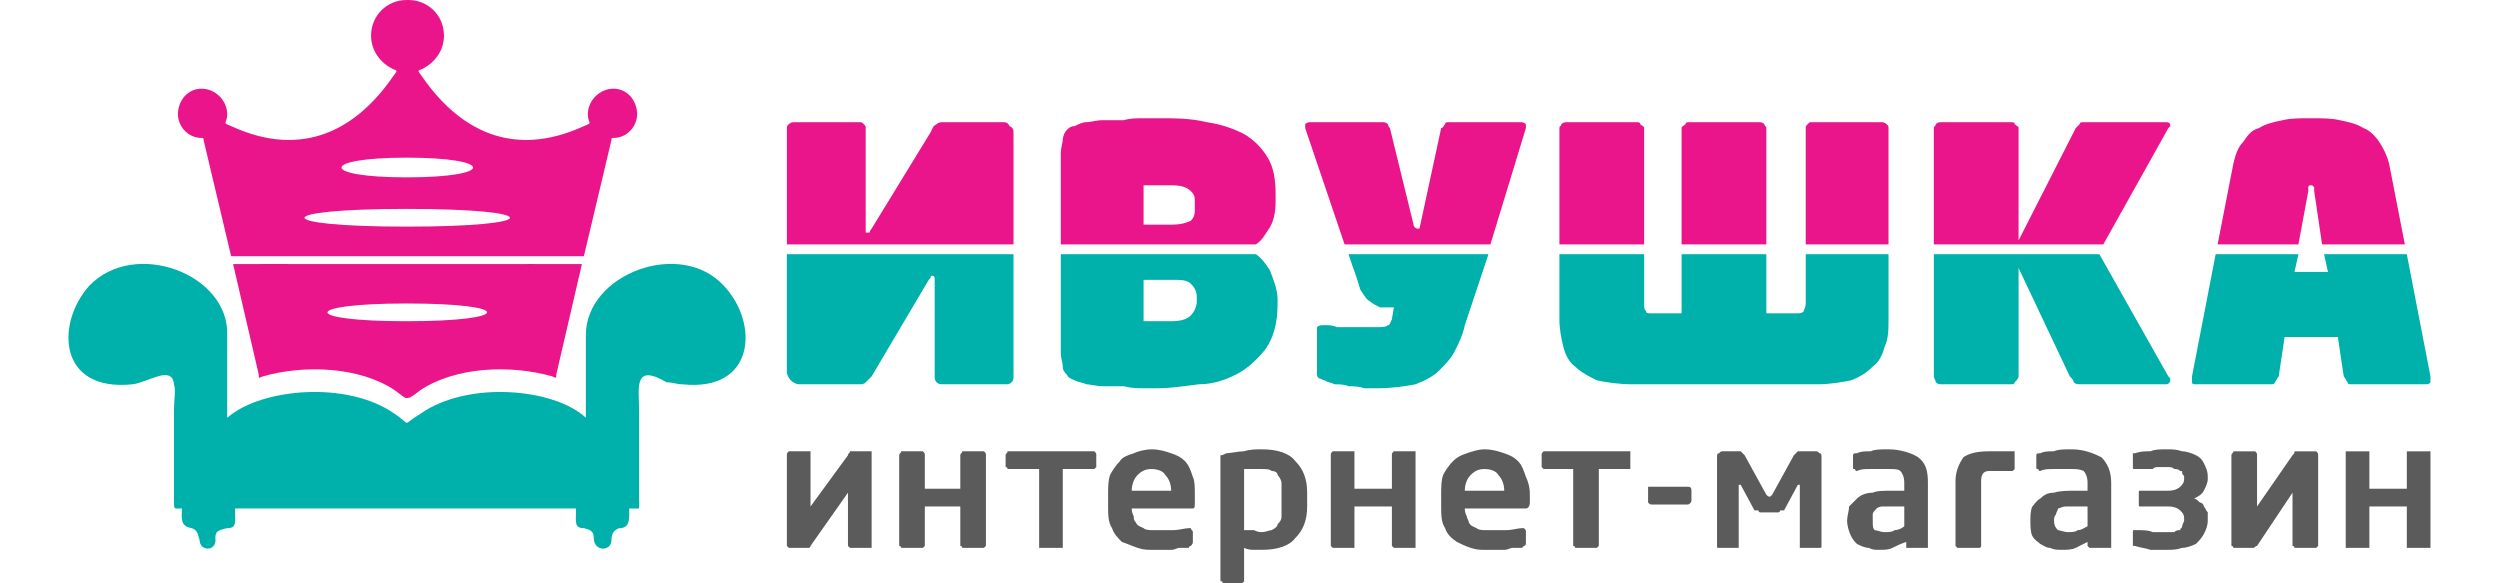 <?xml version="1.0" encoding="UTF-8"?>
<!DOCTYPE svg PUBLIC "-//W3C//DTD SVG 1.1//EN" "http://www.w3.org/Graphics/SVG/1.1/DTD/svg11.dtd">
<!-- Creator: CorelDRAW 2019 (64-Bit) -->
<svg xmlns="http://www.w3.org/2000/svg" xml:space="preserve" width="300px" height="70px" version="1.1" style="shape-rendering:geometricPrecision; text-rendering:geometricPrecision; image-rendering:optimizeQuality; fill-rule:evenodd; clip-rule:evenodd"
viewBox="0 0 12.68 2.96"
 xmlns:xlink="http://www.w3.org/1999/xlink">
 <defs>
  <style type="text/css">
   <![CDATA[
    .fil0 {fill:none}
    .fil1 {fill:#00B0AA}
    .fil2 {fill:#EA158B}
    .fil3 {fill:#5B5B5B;fill-rule:nonzero}
   ]]>
  </style>
 </defs>
 <g id="Слой_x0020_1">
  <rect class="fil0" width="12.68" height="2.96"/>
  <g id="_2152331093264">
   <path class="fil1" d="M5.14 1.29l0 0.62c0,0.01 0,0.02 -0.01,0.03 -0.01,0.01 -0.02,0.01 -0.03,0.01l-0.32 0c-0.01,0 -0.02,0 -0.03,-0.01 -0.01,-0.01 -0.01,-0.02 -0.01,-0.03l0 -0.49c0,-0.01 0,-0.02 -0.01,-0.02l0 0c0,0 -0.01,0 -0.01,0 0,0.01 0,0.01 -0.01,0.02l-0.29 0.49c-0.01,0.01 -0.02,0.02 -0.03,0.03 -0.01,0.01 -0.02,0.01 -0.03,0.01l-0.31 0c-0.01,0 -0.03,-0.01 -0.04,-0.02 -0.01,-0.01 -0.02,-0.03 -0.02,-0.04l0 -0.6 1.15 0zm1.34 0.25c0,0.1 -0.02,0.17 -0.06,0.23 -0.04,0.05 -0.09,0.1 -0.15,0.13 -0.06,0.03 -0.12,0.05 -0.19,0.05 -0.08,0.01 -0.14,0.02 -0.21,0.02 -0.02,0 -0.04,0 -0.07,0 -0.03,0 -0.06,0 -0.1,-0.01 -0.03,0 -0.07,0 -0.1,0 -0.04,0 -0.07,-0.01 -0.09,-0.01 -0.02,-0.01 -0.04,-0.01 -0.06,-0.02 -0.02,-0.01 -0.03,-0.01 -0.04,-0.03 -0.01,-0.01 -0.02,-0.02 -0.02,-0.04 0,-0.02 -0.01,-0.04 -0.01,-0.07l0 -0.5 0.99 0c0.03,0.02 0.05,0.05 0.07,0.08 0.02,0.05 0.04,0.1 0.04,0.15l0 0.02zm-0.41 -0.03c0,-0.03 -0.01,-0.05 -0.03,-0.07 -0.02,-0.02 -0.05,-0.02 -0.1,-0.02l-0.14 0 0 0.21 0.14 0c0.05,0 0.08,-0.01 0.1,-0.03 0.02,-0.02 0.03,-0.05 0.03,-0.07l0 -0.02zm1.48 -0.22l-0.12 0.36c-0.01,0.05 -0.03,0.09 -0.05,0.13 -0.02,0.04 -0.05,0.07 -0.08,0.1 -0.03,0.03 -0.07,0.05 -0.12,0.07 -0.05,0.01 -0.12,0.02 -0.19,0.02 -0.02,0 -0.05,0 -0.07,0 -0.03,-0.01 -0.05,-0.01 -0.08,-0.01 -0.02,-0.01 -0.05,-0.01 -0.07,-0.01 -0.02,-0.01 -0.04,-0.01 -0.05,-0.02 -0.01,0 -0.02,-0.01 -0.03,-0.01 -0.01,-0.01 -0.01,-0.01 -0.01,-0.03l0 -0.2c0,-0.01 0,-0.02 0,-0.03 0.01,-0.01 0.02,-0.01 0.04,-0.01 0.02,0 0.04,0 0.06,0.01 0.02,0 0.05,0 0.07,0 0.03,0 0.05,0 0.07,0 0.03,0 0.05,0 0.07,0 0.02,0 0.04,0 0.05,-0.01 0.01,0 0.01,-0.01 0.02,-0.03l0.01 -0.06 -0.01 0c-0.02,0 -0.04,0 -0.06,0 -0.02,-0.01 -0.04,-0.02 -0.05,-0.03 -0.02,-0.01 -0.03,-0.03 -0.05,-0.06 -0.01,-0.03 -0.02,-0.07 -0.04,-0.12l-0.02 -0.06 0.71 0zm0.73 0.66c-0.07,0 -0.13,-0.01 -0.18,-0.02 -0.04,-0.02 -0.08,-0.04 -0.11,-0.07 -0.03,-0.02 -0.05,-0.06 -0.06,-0.1 -0.01,-0.04 -0.02,-0.09 -0.02,-0.14l0 -0.33 0.43 0 0 0.25c0,0.02 0,0.03 0.01,0.04 0,0.01 0.01,0.01 0.03,0.01l0.15 0 0 -0.3 0.43 0 0 0.3 0.15 0c0.02,0 0.03,0 0.04,-0.01 0,-0.01 0.01,-0.02 0.01,-0.04l0 -0.25 0.42 0 0 0.33c0,0.05 0,0.1 -0.02,0.14 -0.01,0.04 -0.03,0.08 -0.06,0.1 -0.03,0.03 -0.06,0.05 -0.11,0.07 -0.05,0.01 -0.11,0.02 -0.17,0.02l-0.94 0zm2.73 -0.02c0,0.01 -0.01,0.02 -0.02,0.02l-0.43 0c-0.02,0 -0.03,0 -0.04,-0.01 0,-0.01 -0.01,-0.02 -0.02,-0.03l-0.26 -0.55 0 0.55c0,0.01 -0.01,0.02 -0.02,0.03 0,0.01 -0.01,0.01 -0.02,0.01l-0.35 0c-0.01,0 -0.02,0 -0.03,-0.01 0,-0.01 -0.01,-0.02 -0.01,-0.03l0 -0.62 0.84 0 0.35 0.62c0.01,0.01 0.01,0.01 0.01,0.02zm0.92 0.02c-0.01,0 -0.02,0 -0.02,-0.01 -0.01,-0.01 -0.01,-0.02 -0.02,-0.03l-0.03 -0.2 -0.27 0 -0.03 0.2c-0.01,0.01 -0.01,0.02 -0.02,0.03 0,0.01 -0.01,0.01 -0.02,0.01l-0.38 0c-0.01,0 -0.02,0 -0.02,-0.01 0,-0.01 0,-0.02 0,-0.03l0.12 -0.62 0.42 0 -0.02 0.09 0.17 0 -0.02 -0.09 0.42 0 0.12 0.62c0,0.01 0,0.02 0,0.03 -0.01,0.01 -0.01,0.01 -0.03,0.01l-0.37 0z"/>
   <path class="fil2" d="M3.99 0.65c0,-0.01 0,-0.01 0.01,-0.02 0.01,-0.01 0.02,-0.01 0.03,-0.01l0.33 0c0.01,0 0.01,0 0.02,0.01 0.01,0.01 0.01,0.01 0.01,0.02l0 0.51c0,0.01 0,0.02 0,0.02 0.01,0 0.01,0 0.01,0 0,0 0.01,0 0.01,0 0,0 0,-0.01 0.01,-0.02l0.3 -0.49c0.01,-0.02 0.01,-0.03 0.03,-0.04 0.01,-0.01 0.02,-0.01 0.04,-0.01l0.29 0c0.02,0 0.03,0 0.04,0.02 0.02,0.01 0.02,0.02 0.02,0.04l0 0.56 -1.15 0 0 -0.59zm1.39 0.59l0 -0.46c0,-0.03 0.01,-0.06 0.01,-0.07 0,-0.02 0.01,-0.04 0.02,-0.05 0.01,-0.01 0.02,-0.02 0.04,-0.02 0.02,-0.01 0.04,-0.02 0.06,-0.02 0.02,0 0.05,-0.01 0.08,-0.01 0.04,0 0.07,0 0.11,0 0.03,-0.01 0.07,-0.01 0.1,-0.01 0.03,0 0.05,0 0.07,0 0.09,0 0.17,0 0.25,0.02 0.07,0.01 0.13,0.03 0.19,0.06 0.05,0.03 0.09,0.07 0.12,0.12 0.03,0.05 0.04,0.11 0.04,0.19l0 0.03c0,0.06 -0.01,0.11 -0.04,0.15 -0.02,0.03 -0.03,0.05 -0.06,0.07l-0.99 0zm0.68 -0.21c0,-0.03 0,-0.04 -0.02,-0.06 -0.02,-0.02 -0.05,-0.03 -0.1,-0.03l-0.14 0 0 0.2 0.14 0c0.05,0 0.08,-0.01 0.1,-0.02 0.02,-0.02 0.02,-0.04 0.02,-0.06l0 -0.03zm1.65 -0.41c0.01,0 0.02,0 0.03,0.01 0,0 0,0.01 0,0.02l-0.18 0.59 -0.74 0 -0.2 -0.59c0,-0.01 0,-0.02 0,-0.02 0.01,-0.01 0.02,-0.01 0.03,-0.01l0.36 0c0.01,0 0.02,0 0.03,0.01 0,0.01 0.01,0.02 0.01,0.02l0.12 0.49c0,0.01 0.01,0.02 0.02,0.02l0.01 0 0.11 -0.51c0.01,0 0.01,-0.01 0.02,-0.02 0,-0.01 0.01,-0.01 0.02,-0.01l0.34 0 0.02 0zm0.2 0.62l0 -0.59c0,-0.01 0.01,-0.01 0.01,-0.02 0.01,-0.01 0.02,-0.01 0.03,-0.01l0.35 0c0.01,0 0.02,0 0.02,0.01 0.01,0.01 0.02,0.01 0.02,0.02l0 0.59 -0.43 0zm0.62 0l0 -0.59c0,-0.01 0.01,-0.01 0.02,-0.02 0,-0.01 0.01,-0.01 0.02,-0.01l0.35 0c0.01,0 0.02,0 0.03,0.01 0,0.01 0.01,0.01 0.01,0.02l0 0.59 -0.43 0zm0.63 0l0 -0.59c0,-0.01 0,-0.01 0.01,-0.02 0.01,-0.01 0.01,-0.01 0.02,-0.01l0.35 0c0.01,0 0.02,0 0.03,0.01 0.01,0.01 0.01,0.01 0.01,0.02l0 0.59 -0.42 0zm0.65 0l0 -0.59c0,-0.01 0.01,-0.01 0.01,-0.02 0.01,-0.01 0.02,-0.01 0.03,-0.01l0.35 0c0.01,0 0.02,0 0.02,0.01 0.01,0.01 0.02,0.01 0.02,0.02l0 0.57 0.29 -0.57c0.01,-0.01 0.01,-0.01 0.02,-0.02 0,-0.01 0.01,-0.01 0.02,-0.01l0.41 0c0.02,0 0.03,0 0.03,0.02 0,0 -0.01,0.01 -0.01,0.01l-0.33 0.59 -0.86 0zm1.44 0l0.08 -0.41c0.01,-0.04 0.02,-0.08 0.05,-0.11 0.02,-0.03 0.04,-0.06 0.08,-0.07 0.03,-0.02 0.07,-0.03 0.12,-0.04 0.04,-0.01 0.09,-0.01 0.14,-0.01 0.06,0 0.11,0 0.15,0.01 0.05,0.01 0.09,0.02 0.12,0.04 0.03,0.01 0.06,0.04 0.08,0.07 0.02,0.03 0.04,0.07 0.05,0.11l0.08 0.41 -0.42 0 -0.04 -0.27c0,-0.01 0,-0.02 0,-0.02 -0.01,-0.01 -0.01,-0.01 -0.02,-0.01 0,0 -0.01,0 -0.01,0.01 0,0 0,0.01 0,0.02l-0.05 0.27 -0.41 0z"/>
   <path class="fil3" d="M4.3 2.5l-0.19 0.27c0,0 0,0.01 -0.01,0.01 0,0 -0.01,0 -0.02,0l-0.07 0c-0.01,0 -0.01,0 -0.01,0 -0.01,-0.01 -0.01,-0.01 -0.01,-0.01l0 -0.46c0,-0.01 0,-0.01 0.01,-0.02 0,0 0,0 0.01,0l0.09 0c0,0 0,0 0.01,0 0,0.01 0,0.01 0,0.02l0 0.26 0.19 -0.26c0,-0.01 0.01,-0.01 0.01,-0.02 0,0 0.01,0 0.03,0l0.06 0c0.01,0 0.01,0 0.02,0 0,0.01 0,0.01 0,0.02l0 0.46c0,0 0,0 0,0.01 -0.01,0 -0.01,0 -0.02,0l-0.08 0c-0.01,0 -0.01,0 -0.01,0 -0.01,-0.01 -0.01,-0.01 -0.01,-0.01l0 -0.27zm0.39 0.27c0,0 0,0 -0.01,0.01 0,0 -0.01,0 -0.01,0l-0.09 0c0,0 -0.01,0 -0.01,0 0,-0.01 -0.01,-0.01 -0.01,-0.01l0 -0.46c0,-0.01 0.01,-0.01 0.01,-0.02 0,0 0.01,0 0.01,0l0.09 0c0,0 0.01,0 0.01,0 0.01,0.01 0.01,0.01 0.01,0.02l0 0.17 0.18 0 0 -0.17c0,-0.01 0.01,-0.01 0.01,-0.02 0,0 0.01,0 0.01,0l0.09 0c0,0 0.01,0 0.01,0 0.01,0.01 0.01,0.01 0.01,0.02l0 0.46c0,0 0,0 -0.01,0.01 0,0 -0.01,0 -0.01,0l-0.09 0c0,0 -0.01,0 -0.01,0 0,-0.01 -0.01,-0.01 -0.01,-0.01l0 -0.2 -0.18 0 0 0.2zm0.7 -0.39l0 0.39c0,0 0,0 0,0.01 -0.01,0 -0.01,0 -0.02,0l-0.08 0c-0.01,0 -0.01,0 -0.02,0 0,-0.01 0,-0.01 0,-0.01l0 -0.39 -0.15 0c0,0 -0.01,0 -0.01,0 0,-0.01 -0.01,-0.01 -0.01,-0.01l0 -0.06c0,-0.01 0.01,-0.01 0.01,-0.02 0,0 0.01,0 0.01,0l0.42 0c0,0 0.01,0 0.01,0 0.01,0.01 0.01,0.01 0.01,0.02l0 0.06c0,0 0,0 -0.01,0.01 0,0 -0.01,0 -0.01,0l-0.15 0zm0.67 0.17c0,0.02 0,0.03 -0.01,0.03l-0.31 0 0 0c0,0.01 0,0.02 0.01,0.04 0,0.01 0,0.02 0.01,0.03 0.01,0.02 0.02,0.02 0.04,0.03 0.01,0.01 0.03,0.01 0.05,0.01 0.04,0 0.07,0 0.1,0 0.03,0 0.06,-0.01 0.08,-0.01l0 0c0,0 0.01,0 0.01,0 0,0.01 0.01,0.01 0.01,0.02l0 0.05c0,0.01 -0.01,0.02 -0.01,0.02 0,0 -0.01,0 -0.01,0.01 -0.02,0 -0.03,0 -0.05,0 -0.01,0 -0.02,0.01 -0.04,0.01 -0.01,0 -0.02,0 -0.04,0 -0.02,0 -0.03,0 -0.06,0 -0.02,0 -0.04,0 -0.07,-0.01 -0.03,-0.01 -0.05,-0.02 -0.08,-0.03 -0.02,-0.02 -0.04,-0.04 -0.05,-0.07 -0.02,-0.03 -0.02,-0.07 -0.02,-0.11l0 -0.06c0,-0.04 0,-0.07 0.01,-0.1 0.01,-0.02 0.03,-0.05 0.05,-0.07 0.01,-0.02 0.04,-0.03 0.07,-0.04 0.02,-0.01 0.06,-0.02 0.09,-0.02 0.04,0 0.07,0.01 0.1,0.02 0.03,0.01 0.05,0.02 0.07,0.04 0.02,0.02 0.03,0.05 0.04,0.08 0.01,0.02 0.01,0.05 0.01,0.09l0 0.04zm-0.12 -0.06c0,-0.03 -0.01,-0.06 -0.03,-0.08 -0.01,-0.02 -0.04,-0.03 -0.07,-0.03 -0.03,0 -0.05,0.01 -0.07,0.03 -0.02,0.02 -0.03,0.05 -0.03,0.08l0 0 0.2 0 0 0zm0.69 0.08c0,0.07 -0.02,0.12 -0.06,0.16 -0.03,0.04 -0.09,0.06 -0.17,0.06 -0.01,0 -0.02,0 -0.04,0 -0.01,0 -0.03,0 -0.05,-0.01l0 0.16c0,0.01 0,0.01 0,0.01 -0.01,0.01 -0.01,0.01 -0.02,0.01l-0.08 0c-0.01,0 -0.01,0 -0.01,-0.01 -0.01,0 -0.01,0 -0.01,-0.01l0 -0.61c0,-0.01 0,-0.01 0,-0.02 0.01,0 0.01,0 0.03,-0.01 0.02,0 0.06,-0.01 0.09,-0.01 0.03,-0.01 0.06,-0.01 0.09,-0.01 0.08,0 0.14,0.02 0.17,0.06 0.04,0.04 0.06,0.09 0.06,0.16l0 0.07zm-0.13 -0.07c0,-0.02 0,-0.03 0,-0.05 0,-0.01 -0.01,-0.03 -0.02,-0.04 0,-0.01 -0.01,-0.02 -0.03,-0.02 -0.01,-0.01 -0.03,-0.01 -0.05,-0.01 -0.01,0 -0.03,0 -0.05,0 -0.01,0 -0.03,0 -0.04,0l0 0.31c0.02,0 0.03,0 0.05,0 0.02,0.01 0.03,0.01 0.04,0.01 0.02,0 0.04,-0.01 0.05,-0.01 0.02,-0.01 0.03,-0.02 0.03,-0.03 0.01,-0.01 0.02,-0.02 0.02,-0.04 0,-0.01 0,-0.03 0,-0.05l0 -0.07zm0.37 0.27c0,0 0,0 0,0.01 -0.01,0 -0.01,0 -0.02,0l-0.08 0c-0.01,0 -0.01,0 -0.01,0 -0.01,-0.01 -0.01,-0.01 -0.01,-0.01l0 -0.46c0,-0.01 0,-0.01 0.01,-0.02 0,0 0,0 0.01,0l0.08 0c0.01,0 0.01,0 0.02,0 0,0.01 0,0.01 0,0.02l0 0.17 0.19 0 0 -0.17c0,-0.01 0,-0.01 0.01,-0.02 0,0 0,0 0.01,0l0.08 0c0.01,0 0.01,0 0.02,0 0,0.01 0,0.01 0,0.02l0 0.46c0,0 0,0 0,0.01 -0.01,0 -0.01,0 -0.02,0l-0.08 0c-0.01,0 -0.01,0 -0.01,0 -0.01,-0.01 -0.01,-0.01 -0.01,-0.01l0 -0.2 -0.19 0 0 0.2zm0.89 -0.22c0,0.02 -0.01,0.03 -0.02,0.03l-0.31 0 0 0c0,0.01 0,0.02 0.01,0.04 0,0.01 0.01,0.02 0.01,0.03 0.01,0.02 0.02,0.02 0.04,0.03 0.01,0.01 0.03,0.01 0.05,0.01 0.04,0 0.07,0 0.1,0 0.03,0 0.06,-0.01 0.08,-0.01l0 0c0,0 0.01,0 0.01,0 0.01,0.01 0.01,0.01 0.01,0.02l0 0.05c0,0.01 0,0.02 -0.01,0.02 0,0 0,0 -0.01,0.01 -0.02,0 -0.03,0 -0.05,0 -0.01,0 -0.02,0.01 -0.04,0.01 -0.01,0 -0.02,0 -0.04,0 -0.02,0 -0.03,0 -0.06,0 -0.02,0 -0.04,0 -0.07,-0.01 -0.03,-0.01 -0.05,-0.02 -0.07,-0.03 -0.03,-0.02 -0.05,-0.04 -0.06,-0.07 -0.02,-0.03 -0.02,-0.07 -0.02,-0.11l0 -0.06c0,-0.04 0,-0.07 0.01,-0.1 0.01,-0.02 0.03,-0.05 0.05,-0.07 0.02,-0.02 0.04,-0.03 0.07,-0.04 0.03,-0.01 0.06,-0.02 0.09,-0.02 0.04,0 0.07,0.01 0.1,0.02 0.03,0.01 0.05,0.02 0.07,0.04 0.02,0.02 0.03,0.05 0.04,0.08 0.01,0.02 0.02,0.05 0.02,0.09l0 0.04zm-0.13 -0.06c0,-0.03 -0.01,-0.06 -0.03,-0.08 -0.01,-0.02 -0.04,-0.03 -0.07,-0.03 -0.03,0 -0.05,0.01 -0.07,0.03 -0.02,0.02 -0.03,0.05 -0.03,0.08l0 0 0.2 0 0 0zm0.48 -0.11l0 0.39c0,0 0,0 -0.01,0.01 0,0 -0.01,0 -0.01,0l-0.09 0c0,0 -0.01,0 -0.01,0 0,-0.01 -0.01,-0.01 -0.01,-0.01l0 -0.39 -0.14 0c-0.01,0 -0.01,0 -0.01,0 -0.01,-0.01 -0.01,-0.01 -0.01,-0.01l0 -0.06c0,-0.01 0,-0.01 0.01,-0.02 0,0 0,0 0.01,0l0.41 0c0.01,0 0.01,0 0.02,0 0,0.01 0,0.01 0,0.02l0 0.06c0,0 0,0 0,0.01 -0.01,0 -0.01,0 -0.02,0l-0.14 0zm0.47 0.16c0,0.01 -0.01,0.02 -0.02,0.02l-0.18 0c-0.01,0 -0.01,0 -0.02,-0.01 0,0 0,0 0,-0.01l0 -0.05c0,-0.01 0,-0.01 0,-0.02 0.01,0 0.01,0 0.02,0l0.18 0c0.01,0 0.02,0 0.02,0.02l0 0.05zm0.66 0.23c0,0.01 0,0.01 -0.01,0.01l-0.09 0c0,0 -0.01,0 -0.01,0 0,0 0,-0.01 0,-0.01l0 -0.31c0,0 0,0 -0.01,0 0,0 0,0 0,0l-0.07 0.13c-0.01,0 -0.01,0 -0.02,0 0,0.01 -0.01,0.01 -0.01,0.01l-0.09 0c0,0 -0.01,0 -0.01,-0.01 -0.01,0 -0.01,0 -0.02,0l-0.07 -0.13c0,0 0,0 0,0 -0.01,0 -0.01,0 -0.01,0l0 0.31c0,0 0,0.01 0,0.01 0,0 -0.01,0 -0.01,0l-0.09 0c-0.01,0 -0.01,0 -0.01,-0.01l0 -0.45c0,-0.01 0,-0.02 0.01,-0.02 0.01,-0.01 0.01,-0.01 0.02,-0.01l0.07 0c0.01,0 0.02,0 0.02,0 0.01,0.01 0.01,0.01 0.02,0.02l0.11 0.2c0.01,0.01 0.01,0.01 0.02,0.01 0,0 0,0 0.01,-0.01l0.11 -0.2c0.01,-0.01 0.01,-0.01 0.02,-0.02 0,0 0.01,0 0.02,0l0.07 0c0.01,0 0.01,0 0.02,0.01 0.01,0 0.01,0.01 0.01,0.02l0 0.45zm0.54 0c0,0 0,0.01 0,0.01 -0.01,0 -0.01,0 -0.02,0l-0.07 0c-0.01,0 -0.01,0 -0.02,0 0,0 0,-0.01 0,-0.01l0 -0.02c-0.03,0.01 -0.05,0.02 -0.07,0.03 -0.02,0.01 -0.04,0.01 -0.07,0.01 -0.02,0 -0.03,0 -0.05,-0.01 -0.02,0 -0.04,-0.01 -0.06,-0.02 -0.01,-0.01 -0.02,-0.02 -0.03,-0.04 -0.01,-0.02 -0.02,-0.05 -0.02,-0.08l0 0c0,-0.02 0.01,-0.05 0.01,-0.07 0.01,-0.01 0.03,-0.03 0.04,-0.04 0.02,-0.02 0.05,-0.03 0.08,-0.03 0.02,-0.01 0.06,-0.01 0.1,-0.01l0.06 0 0 -0.04c0,-0.03 -0.01,-0.05 -0.02,-0.06 -0.01,-0.01 -0.03,-0.01 -0.06,-0.01 -0.03,0 -0.06,0 -0.09,0 -0.03,0 -0.05,0 -0.07,0.01l0 0c-0.01,0 -0.01,-0.01 -0.01,-0.01 -0.01,0 -0.01,0 -0.01,-0.01l0 -0.06c0,-0.01 0.01,-0.01 0.02,-0.01 0.02,-0.01 0.04,-0.01 0.07,-0.01 0.02,-0.01 0.05,-0.01 0.09,-0.01 0.06,0 0.12,0.02 0.15,0.04 0.04,0.03 0.05,0.07 0.05,0.13l0 0.32zm-0.12 -0.2l-0.06 0c-0.02,0 -0.04,0 -0.05,0 -0.02,0 -0.03,0.01 -0.03,0.01 -0.01,0.01 -0.02,0.02 -0.02,0.03 0,0.01 0,0.02 0,0.03l0 0c0,0.03 0,0.04 0.01,0.05 0.01,0 0.03,0.01 0.05,0.01 0.02,0 0.04,0 0.05,-0.01 0.02,0 0.04,-0.01 0.05,-0.02l0 -0.1zm0.43 -0.18c-0.03,0 -0.04,0.02 -0.04,0.05l0 0.33c0,0 0,0.01 -0.01,0.01 0,0 -0.01,0 -0.01,0l-0.09 0c0,0 -0.01,0 -0.01,0 0,0 -0.01,-0.01 -0.01,-0.01l0 -0.33c0,-0.05 0.02,-0.09 0.04,-0.12 0.03,-0.02 0.07,-0.03 0.13,-0.03l0.12 0c0,0 0,0 0.01,0 0,0.01 0,0.01 0,0.02l0 0.06c0,0.01 0,0.01 0,0.01 -0.01,0.01 -0.01,0.01 -0.01,0.01l-0.12 0zm0.62 0.38c0,0 0,0.01 0,0.01 -0.01,0 -0.01,0 -0.02,0l-0.08 0c0,0 -0.01,0 -0.01,0 0,0 -0.01,-0.01 -0.01,-0.01l0 -0.02c-0.02,0.01 -0.04,0.02 -0.06,0.03 -0.02,0.01 -0.05,0.01 -0.07,0.01 -0.02,0 -0.04,0 -0.06,-0.01 -0.02,0 -0.03,-0.01 -0.05,-0.02 -0.01,-0.01 -0.03,-0.02 -0.04,-0.04 -0.01,-0.02 -0.01,-0.05 -0.01,-0.08l0 0c0,-0.02 0,-0.05 0.01,-0.07 0.01,-0.01 0.02,-0.03 0.04,-0.04 0.02,-0.02 0.04,-0.03 0.07,-0.03 0.03,-0.01 0.07,-0.01 0.11,-0.01l0.06 0 0 -0.04c0,-0.03 -0.01,-0.05 -0.02,-0.06 -0.02,-0.01 -0.04,-0.01 -0.06,-0.01 -0.03,0 -0.06,0 -0.09,0 -0.03,0 -0.05,0 -0.07,0.01l0 0c-0.01,0 -0.01,-0.01 -0.01,-0.01 -0.01,0 -0.01,0 -0.01,-0.01l0 -0.06c0,-0.01 0.01,-0.01 0.02,-0.01 0.02,-0.01 0.04,-0.01 0.07,-0.01 0.02,-0.01 0.05,-0.01 0.09,-0.01 0.06,0 0.11,0.02 0.15,0.04 0.03,0.03 0.05,0.07 0.05,0.13l0 0.32zm-0.12 -0.2l-0.06 0c-0.02,0 -0.04,0 -0.05,0 -0.02,0 -0.03,0.01 -0.04,0.01 0,0.01 -0.01,0.02 -0.01,0.03 -0.01,0.01 -0.01,0.02 -0.01,0.03l0 0c0,0.03 0.01,0.04 0.02,0.05 0.01,0 0.03,0.01 0.05,0.01 0.02,0 0.04,0 0.05,-0.01 0.02,0 0.03,-0.01 0.05,-0.02l0 -0.1zm0.61 0.07c0,0.03 -0.01,0.05 -0.02,0.07 -0.01,0.02 -0.03,0.04 -0.04,0.05 -0.02,0.01 -0.05,0.02 -0.07,0.02 -0.03,0.01 -0.05,0.01 -0.08,0.01 -0.03,0 -0.06,0 -0.08,0 -0.03,-0.01 -0.05,-0.01 -0.08,-0.02 0,0 0,0 -0.01,0 0,0 0,-0.01 0,-0.01l0 -0.06c0,-0.01 0,-0.01 0.01,-0.01l0 0c0.04,0 0.07,0 0.09,0.01 0.03,0 0.05,0 0.07,0 0.01,0 0.03,0 0.04,0 0.01,-0.01 0.02,-0.01 0.03,-0.01 0,-0.01 0.01,-0.01 0.01,-0.02 0,-0.01 0.01,-0.02 0.01,-0.03l0 -0.01c0,-0.02 -0.01,-0.03 -0.02,-0.04 -0.01,-0.01 -0.03,-0.02 -0.06,-0.02l-0.14 0c-0.01,0 -0.01,0 -0.01,-0.01l0 -0.06c0,-0.01 0,-0.01 0.01,-0.01l0.14 0c0.03,0 0.05,-0.01 0.06,-0.02 0.01,-0.01 0.02,-0.02 0.02,-0.04l0 -0.01c0,-0.01 -0.01,-0.01 -0.01,-0.02 0,-0.01 0,-0.01 -0.01,-0.01 -0.01,-0.01 -0.02,-0.01 -0.03,-0.01 -0.01,-0.01 -0.02,-0.01 -0.04,-0.01 -0.02,0 -0.03,0 -0.04,0 -0.01,0 -0.02,0 -0.03,0.01 -0.02,0 -0.03,0 -0.04,0 -0.01,0 -0.03,0 -0.05,0l0 0c-0.01,0 -0.01,0 -0.01,-0.01l0 -0.06c0,0 0,0 0,-0.01 0.01,0 0.01,0 0.01,0 0.03,-0.01 0.05,-0.01 0.08,-0.01 0.02,-0.01 0.05,-0.01 0.08,-0.01 0.03,0 0.05,0 0.08,0.01 0.02,0 0.05,0.01 0.07,0.02 0.02,0.01 0.03,0.02 0.04,0.04 0.01,0.02 0.02,0.04 0.02,0.07l0 0.01c0,0.02 -0.01,0.04 -0.02,0.06 -0.01,0.02 -0.03,0.03 -0.05,0.04 0.01,0 0.02,0.01 0.03,0.02 0.01,0 0.02,0.01 0.02,0.02 0.01,0.01 0.01,0.02 0.02,0.03 0,0.01 0,0.02 0,0.03l0 0.01zm0.43 -0.14l-0.18 0.27c-0.01,0 -0.01,0.01 -0.02,0.01 0,0 -0.01,0 -0.02,0l-0.07 0c0,0 -0.01,0 -0.01,0 0,-0.01 -0.01,-0.01 -0.01,-0.01l0 -0.46c0,-0.01 0.01,-0.01 0.01,-0.02 0,0 0.01,0 0.01,0l0.09 0c0,0 0.01,0 0.01,0 0.01,0.01 0.01,0.01 0.01,0.02l0 0.26 0.18 -0.26c0.01,-0.01 0.01,-0.01 0.01,-0.02 0.01,0 0.02,0 0.03,0l0.07 0c0,0 0.01,0 0.01,0 0.01,0.01 0.01,0.01 0.01,0.02l0 0.46c0,0 0,0 -0.01,0.01 0,0 -0.01,0 -0.01,0l-0.09 0c0,0 -0.01,0 -0.01,0 0,-0.01 -0.01,-0.01 -0.01,-0.01l0 -0.27zm0.39 0.27c0,0 0,0 0,0.01 -0.01,0 -0.01,0 -0.02,0l-0.08 0c-0.01,0 -0.01,0 -0.02,0 0,-0.01 0,-0.01 0,-0.01l0 -0.46c0,-0.01 0,-0.01 0,-0.02 0.01,0 0.01,0 0.02,0l0.08 0c0.01,0 0.01,0 0.02,0 0,0.01 0,0.01 0,0.02l0 0.17 0.19 0 0 -0.17c0,-0.01 0,-0.01 0,-0.02 0.01,0 0.01,0 0.02,0l0.08 0c0.01,0 0.01,0 0.02,0 0,0.01 0,0.01 0,0.02l0 0.46c0,0 0,0 0,0.01 -0.01,0 -0.01,0 -0.02,0l-0.08 0c-0.01,0 -0.01,0 -0.02,0 0,-0.01 0,-0.01 0,-0.01l0 -0.2 -0.19 0 0 0.2z"/>
   <g>
    <path class="fil1" d="M0.67 1.95c-0.38,0.04 -0.39,-0.31 -0.22,-0.5 0.23,-0.24 0.71,-0.06 0.7,0.25l0 0.42c0.17,-0.15 0.61,-0.19 0.85,-0.02 0.09,0.06 0.03,0.06 0.13,0 0.24,-0.17 0.68,-0.13 0.84,0.02l0 -0.42c0,-0.31 0.48,-0.49 0.7,-0.25 0.18,0.19 0.16,0.54 -0.21,0.5 -0.03,0 -0.05,-0.01 -0.08,-0.01 -0.17,-0.1 -0.14,0.03 -0.14,0.14l0 0.46c0,0.05 0.01,0.04 -0.04,0.04l0 0 0 0 -0.01 0c0,0.01 0,0.01 0,0.02l0 0c0,0.04 0,0.08 -0.05,0.08 -0.03,0.01 -0.04,0.03 -0.04,0.06 0,0.06 -0.09,0.06 -0.09,-0.01 0,-0.03 -0.01,-0.04 -0.05,-0.05 -0.05,0 -0.04,-0.03 -0.04,-0.1l0 0 0 0 -1.73 0c0,0.07 0.01,0.1 -0.04,0.1 -0.05,0.01 -0.06,0.02 -0.06,0.05 0.01,0.07 -0.08,0.07 -0.08,0.01 -0.01,-0.03 -0.01,-0.05 -0.04,-0.06 -0.06,-0.01 -0.05,-0.05 -0.05,-0.1 -0.04,0 -0.04,0.01 -0.04,-0.04l0 -0.46c0,-0.05 0.01,-0.1 0,-0.13 -0.01,-0.1 -0.13,-0.01 -0.21,0z"/>
    <path class="fil2" d="M1.02 0.7c0,0 0,0 0,0 -0.07,0 -0.12,-0.06 -0.12,-0.12 0,-0.07 0.05,-0.13 0.12,-0.13 0.07,0 0.13,0.06 0.13,0.13 0,0.05 -0.03,0.04 0.02,0.06 0.37,0.17 0.64,0.01 0.82,-0.25 0.02,-0.03 0.03,-0.03 0,-0.04 -0.06,-0.03 -0.11,-0.09 -0.11,-0.17 0,-0.1 0.08,-0.18 0.18,-0.18l0 0 0.01 0c0.1,0 0.18,0.08 0.18,0.18 0,0.08 -0.05,0.14 -0.11,0.17 -0.03,0.01 -0.02,0.01 0,0.04 0.18,0.26 0.45,0.42 0.82,0.25 0.05,-0.02 0.02,-0.01 0.02,-0.06 0,-0.07 0.06,-0.13 0.13,-0.13 0.07,0 0.12,0.06 0.12,0.13 0,0.06 -0.05,0.12 -0.12,0.12 0,0 0,0 0,0 -0.01,0 -0.01,0 -0.01,0.01l-0.14 0.59 -1.79 0 -0.14 -0.59c0,-0.01 0,-0.01 -0.01,-0.01zm1.93 0.64l-0.13 0.56c0,0.02 0,0.02 -0.02,0.01 -0.21,-0.06 -0.49,-0.05 -0.67,0.07 -0.04,0.03 -0.05,0.04 -0.07,0.04 -0.01,0 -0.02,-0.01 -0.06,-0.04 -0.18,-0.12 -0.46,-0.13 -0.67,-0.07 -0.02,0.01 -0.02,0.01 -0.02,-0.01l-0.13 -0.56 0.28 0c-0.03,0.03 0.17,0.05 0.6,0.05 0.44,0 0.64,-0.02 0.61,-0.05l0.28 0zm-0.89 -0.54c0.45,0 0.45,0.1 0,0.1 -0.44,0 -0.44,-0.1 0,-0.1zm0 0.26c0.7,0 0.7,0.09 0,0.09 -0.69,0 -0.69,-0.09 0,-0.09zm0 0.48c0.55,0 0.54,0.09 0,0.09 -0.54,0 -0.53,-0.09 0,-0.09z"/>
    <polygon class="fil2" points="1.32,1.34 2.71,1.34 2.71,1.44 1.32,1.44 "/>
   </g>
  </g>
 </g>
</svg>
